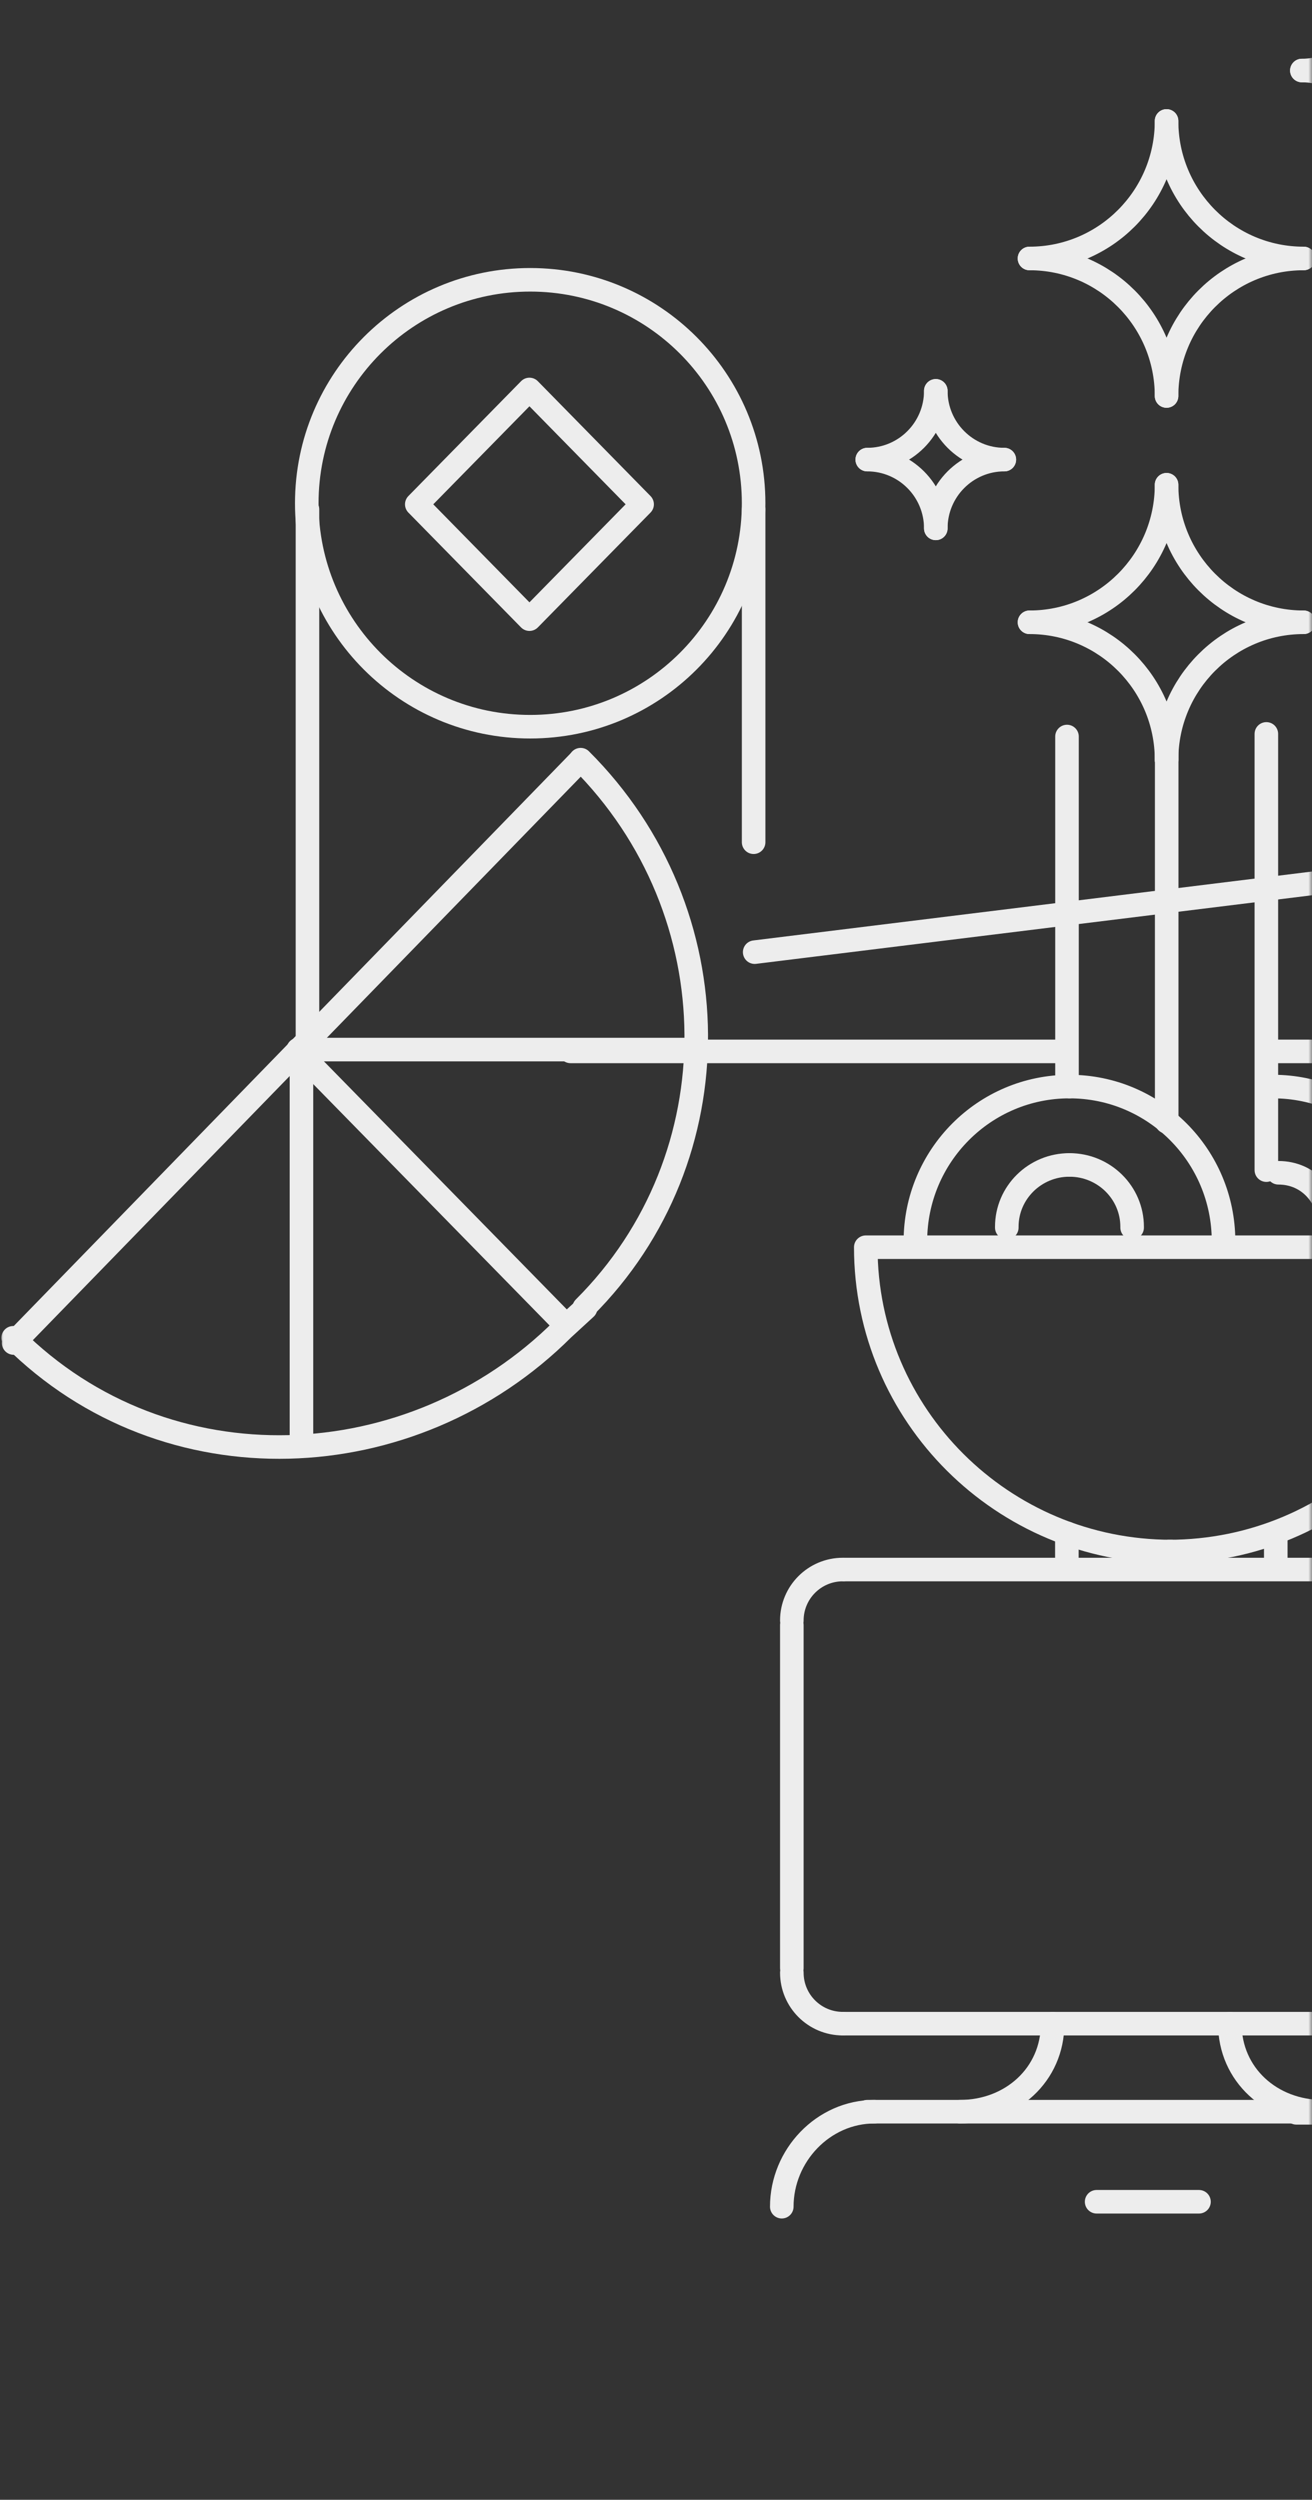<?xml version="1.0" encoding="UTF-8"?>
<svg xmlns="http://www.w3.org/2000/svg" width="179" height="341" viewBox="0 0 179 341" fill="none">
  <rect x="0" y="0" width="179" height="341" fill="#333333" stroke="none"/>
  <mask id="mask0_1031_27828" style="mask-type:alpha" maskUnits="userSpaceOnUse" x="0" y="0" width="179" height="341">
    <rect width="179" height="341" fill="#C4C4C4"></rect>
  </mask>
  <g mask="url(#mask0_1031_27828)">
    <path d="M1.802 182.493C22.644 203.273 56.221 201.805 76.799 181.288L79.897 178.442" stroke="#EDEDED" stroke-width="3.214" stroke-linecap="round" stroke-linejoin="round"></path>
    <path d="M79.22 103.629C100.062 124.409 100.275 157.886 79.697 178.403" stroke="#EDEDED" stroke-width="3.214" stroke-linecap="round" stroke-linejoin="round"></path>
    <path d="M1.863 183.203L79.199 103.682" stroke="#EDEDED" stroke-width="3.214" stroke-linecap="round"></path>
    <path d="M76.117 179.676L41.005 143.82" stroke="#EDEDED" stroke-width="3.214" stroke-linecap="round"></path>
    <path d="M41.128 196.475L41.128 144.145" stroke="#EDEDED" stroke-width="3.214" stroke-linecap="round"></path>
    <path d="M93.653 143.176L40.681 143.176" stroke="#EDEDED" stroke-width="3.214" stroke-linecap="round"></path>
    <path d="M176.865 288.215L279.321 288.215" stroke="#EDEDED" stroke-width="3.214" stroke-linecap="round" stroke-linejoin="round"></path>
    <path d="M177.857 35.258C167.529 35.258 159.157 26.859 159.157 16.498" stroke="#EDEDED" stroke-width="3.214" stroke-linecap="round"></path>
    <path d="M137.024 62.695C131.86 62.695 127.674 58.496 127.674 53.315" stroke="#EDEDED" stroke-width="3.214" stroke-linecap="round"></path>
    <path d="M177.857 35.258C167.529 35.258 159.157 43.657 159.157 54.018" stroke="#EDEDED" stroke-width="3.214" stroke-linecap="round"></path>
    <path d="M137.024 62.695C131.86 62.695 127.674 66.895 127.674 72.075" stroke="#EDEDED" stroke-width="3.214" stroke-linecap="round"></path>
    <path d="M140.457 35.258C150.785 35.258 159.157 26.859 159.157 16.498" stroke="#EDEDED" stroke-width="3.214" stroke-linecap="round"></path>
    <path d="M118.323 62.695C123.487 62.695 127.674 58.496 127.674 53.315" stroke="#EDEDED" stroke-width="3.214" stroke-linecap="round"></path>
    <path d="M177.618 9.621C182.914 9.621 187.208 5.314 187.208 0.001" stroke="#EDEDED" stroke-width="3.214" stroke-linecap="round"></path>
    <path d="M140.457 35.258C150.785 35.258 159.157 43.657 159.157 54.018" stroke="#EDEDED" stroke-width="3.214" stroke-linecap="round"></path>
    <path d="M118.323 62.695C123.487 62.695 127.674 66.895 127.674 72.075" stroke="#EDEDED" stroke-width="3.214" stroke-linecap="round"></path>
    <path d="M177.618 9.621C182.914 9.621 187.208 13.821 187.208 19.001" stroke="#EDEDED" stroke-width="3.214" stroke-linecap="round"></path>
    <path d="M177.858 84.887C167.531 84.887 159.158 76.488 159.158 66.127" stroke="#EDEDED" stroke-width="3.214" stroke-linecap="round"></path>
    <path d="M177.858 84.887C167.531 84.887 159.158 93.286 159.158 103.647" stroke="#EDEDED" stroke-width="3.214" stroke-linecap="round"></path>
    <path d="M140.458 84.887C150.786 84.887 159.158 76.488 159.158 66.127" stroke="#EDEDED" stroke-width="3.214" stroke-linecap="round"></path>
    <path d="M140.458 84.887C150.786 84.887 159.158 93.286 159.158 103.647" stroke="#EDEDED" stroke-width="3.214" stroke-linecap="round"></path>
    <path d="M159.806 211.65C136.784 211.65 118.121 193.063 118.121 170.135L201.136 170.135" stroke="#EDEDED" stroke-width="3.214" stroke-linecap="round" stroke-linejoin="round"></path>
    <path d="M159.451 211.65C182.474 211.65 201.137 193.063 201.137 170.135" stroke="#EDEDED" stroke-width="3.214" stroke-linecap="round" stroke-linejoin="round"></path>
    <path d="M145.911 148.221C134.302 148.221 124.89 157.672 124.89 169.33L124.89 169.601" stroke="#EDEDED" stroke-width="3.214" stroke-linecap="round" stroke-linejoin="round"></path>
    <path d="M145.911 148.221C157.521 148.221 166.932 157.672 166.932 169.33L166.932 169.601" stroke="#EDEDED" stroke-width="3.214" stroke-linecap="round" stroke-linejoin="round"></path>
    <path d="M145.91 158.91C141.188 158.91 137.359 162.691 137.359 167.354L137.359 167.462" stroke="#EDEDED" stroke-width="3.214" stroke-linecap="round" stroke-linejoin="round"></path>
    <path d="M145.909 158.91C150.631 158.91 154.46 162.691 154.46 167.354L154.46 167.462" stroke="#EDEDED" stroke-width="3.214" stroke-linecap="round" stroke-linejoin="round"></path>
    <path d="M174.414 159.98C178.652 159.98 181.54 163.446 181.54 167.721L181.54 167.82" stroke="#EDEDED" stroke-width="3.214" stroke-linecap="round" stroke-linejoin="round"></path>
    <path d="M173.702 148.221C185.312 148.221 194.723 157.672 194.723 169.33L194.723 169.601" stroke="#EDEDED" stroke-width="3.214" stroke-linecap="round" stroke-linejoin="round"></path>
    <path d="M172.773 159.621L172.773 100.113" stroke="#EDEDED" stroke-width="3.214" stroke-linecap="round" stroke-linejoin="round"></path>
    <path d="M173.703 143.424H239.104" stroke="#EDEDED" stroke-width="3.214" stroke-linecap="round" stroke-linejoin="round"></path>
    <path d="M77.839 143.424H145.376" stroke="#EDEDED" stroke-width="3.214" stroke-linecap="round" stroke-linejoin="round"></path>
    <path d="M102.964 129.885L213.029 116.309" stroke="#EDEDED" stroke-width="3.214" stroke-linecap="round" stroke-linejoin="round"></path>
    <path d="M159.175 153.029L159.175 100.469" stroke="#EDEDED" stroke-width="3.214" stroke-linecap="round" stroke-linejoin="round"></path>
    <path d="M145.574 147.508L145.574 100.471" stroke="#EDEDED" stroke-width="3.214" stroke-linecap="round" stroke-linejoin="round"></path>
    <path d="M145.556 212.539L145.556 209.154" stroke="#EDEDED" stroke-width="3.214" stroke-linecap="round" stroke-linejoin="round"></path>
    <path d="M174.058 212.539L174.058 209.154" stroke="#EDEDED" stroke-width="3.214" stroke-linecap="round" stroke-linejoin="round"></path>
    <path d="M118.326 288.062H192.917" stroke="#EDEDED" stroke-width="3.214" stroke-linecap="round" stroke-linejoin="round"></path>
    <path d="M108.033 221.057C108.033 217.217 111.146 214.104 114.987 214.104" stroke="#EDEDED" stroke-width="3.214" stroke-linecap="round" stroke-linejoin="round"></path>
    <path d="M114.987 276.053C111.146 276.053 108.033 272.94 108.033 269.099" stroke="#EDEDED" stroke-width="3.214" stroke-linecap="round" stroke-linejoin="round"></path>
    <path d="M115.212 214.104L197.028 214.104" stroke="#EDEDED" stroke-width="3.214" stroke-linecap="round" stroke-linejoin="round"></path>
    <path d="M115.053 276.053L197.5 276.053" stroke="#EDEDED" stroke-width="3.214" stroke-linecap="round" stroke-linejoin="round"></path>
    <path d="M106.661 301.021C106.661 294.039 112.321 288.062 119.303 288.062" stroke="#EDEDED" stroke-width="3.214" stroke-linecap="round" stroke-linejoin="round"></path>
    <path d="M143.612 276.052C143.612 283.034 137.952 288.062 130.969 288.062M167.791 276.052C167.791 283.034 173.451 288.062 180.434 288.062" stroke="#EDEDED" stroke-width="3.214" stroke-linecap="round" stroke-linejoin="round"></path>
    <path d="M108.033 221.691L108.033 268.469" stroke="#EDEDED" stroke-width="3.214" stroke-linecap="round" stroke-linejoin="round"></path>
    <path d="M149.616 300.348H163.581" stroke="#EDEDED" stroke-width="3.214" stroke-linecap="round" stroke-linejoin="round"></path>
    <path d="M72.336 99.133C89.171 99.133 102.818 85.485 102.818 68.65C102.818 51.815 89.171 38.168 72.336 38.168C55.501 38.168 41.854 51.815 41.854 68.65C41.854 85.485 55.501 99.133 72.336 99.133Z" stroke="#EDEDED" stroke-width="3.214" stroke-miterlimit="10" stroke-linecap="round" stroke-linejoin="round"></path>
    <path d="M102.819 114.89L102.819 69.482" stroke="#EDEDED" stroke-width="3.214" stroke-miterlimit="10" stroke-linecap="round" stroke-linejoin="round"></path>
    <path d="M41.949 141.368L41.949 69.482" stroke="#EDEDED" stroke-width="3.214" stroke-miterlimit="10" stroke-linecap="round" stroke-linejoin="round"></path>
    <path d="M72.234 53.129L56.862 68.795L72.234 84.461L87.606 68.795L72.234 53.129Z" stroke="#EDEDED" stroke-width="3.214" stroke-miterlimit="10" stroke-linecap="round" stroke-linejoin="round"></path>
  </g>
</svg>
